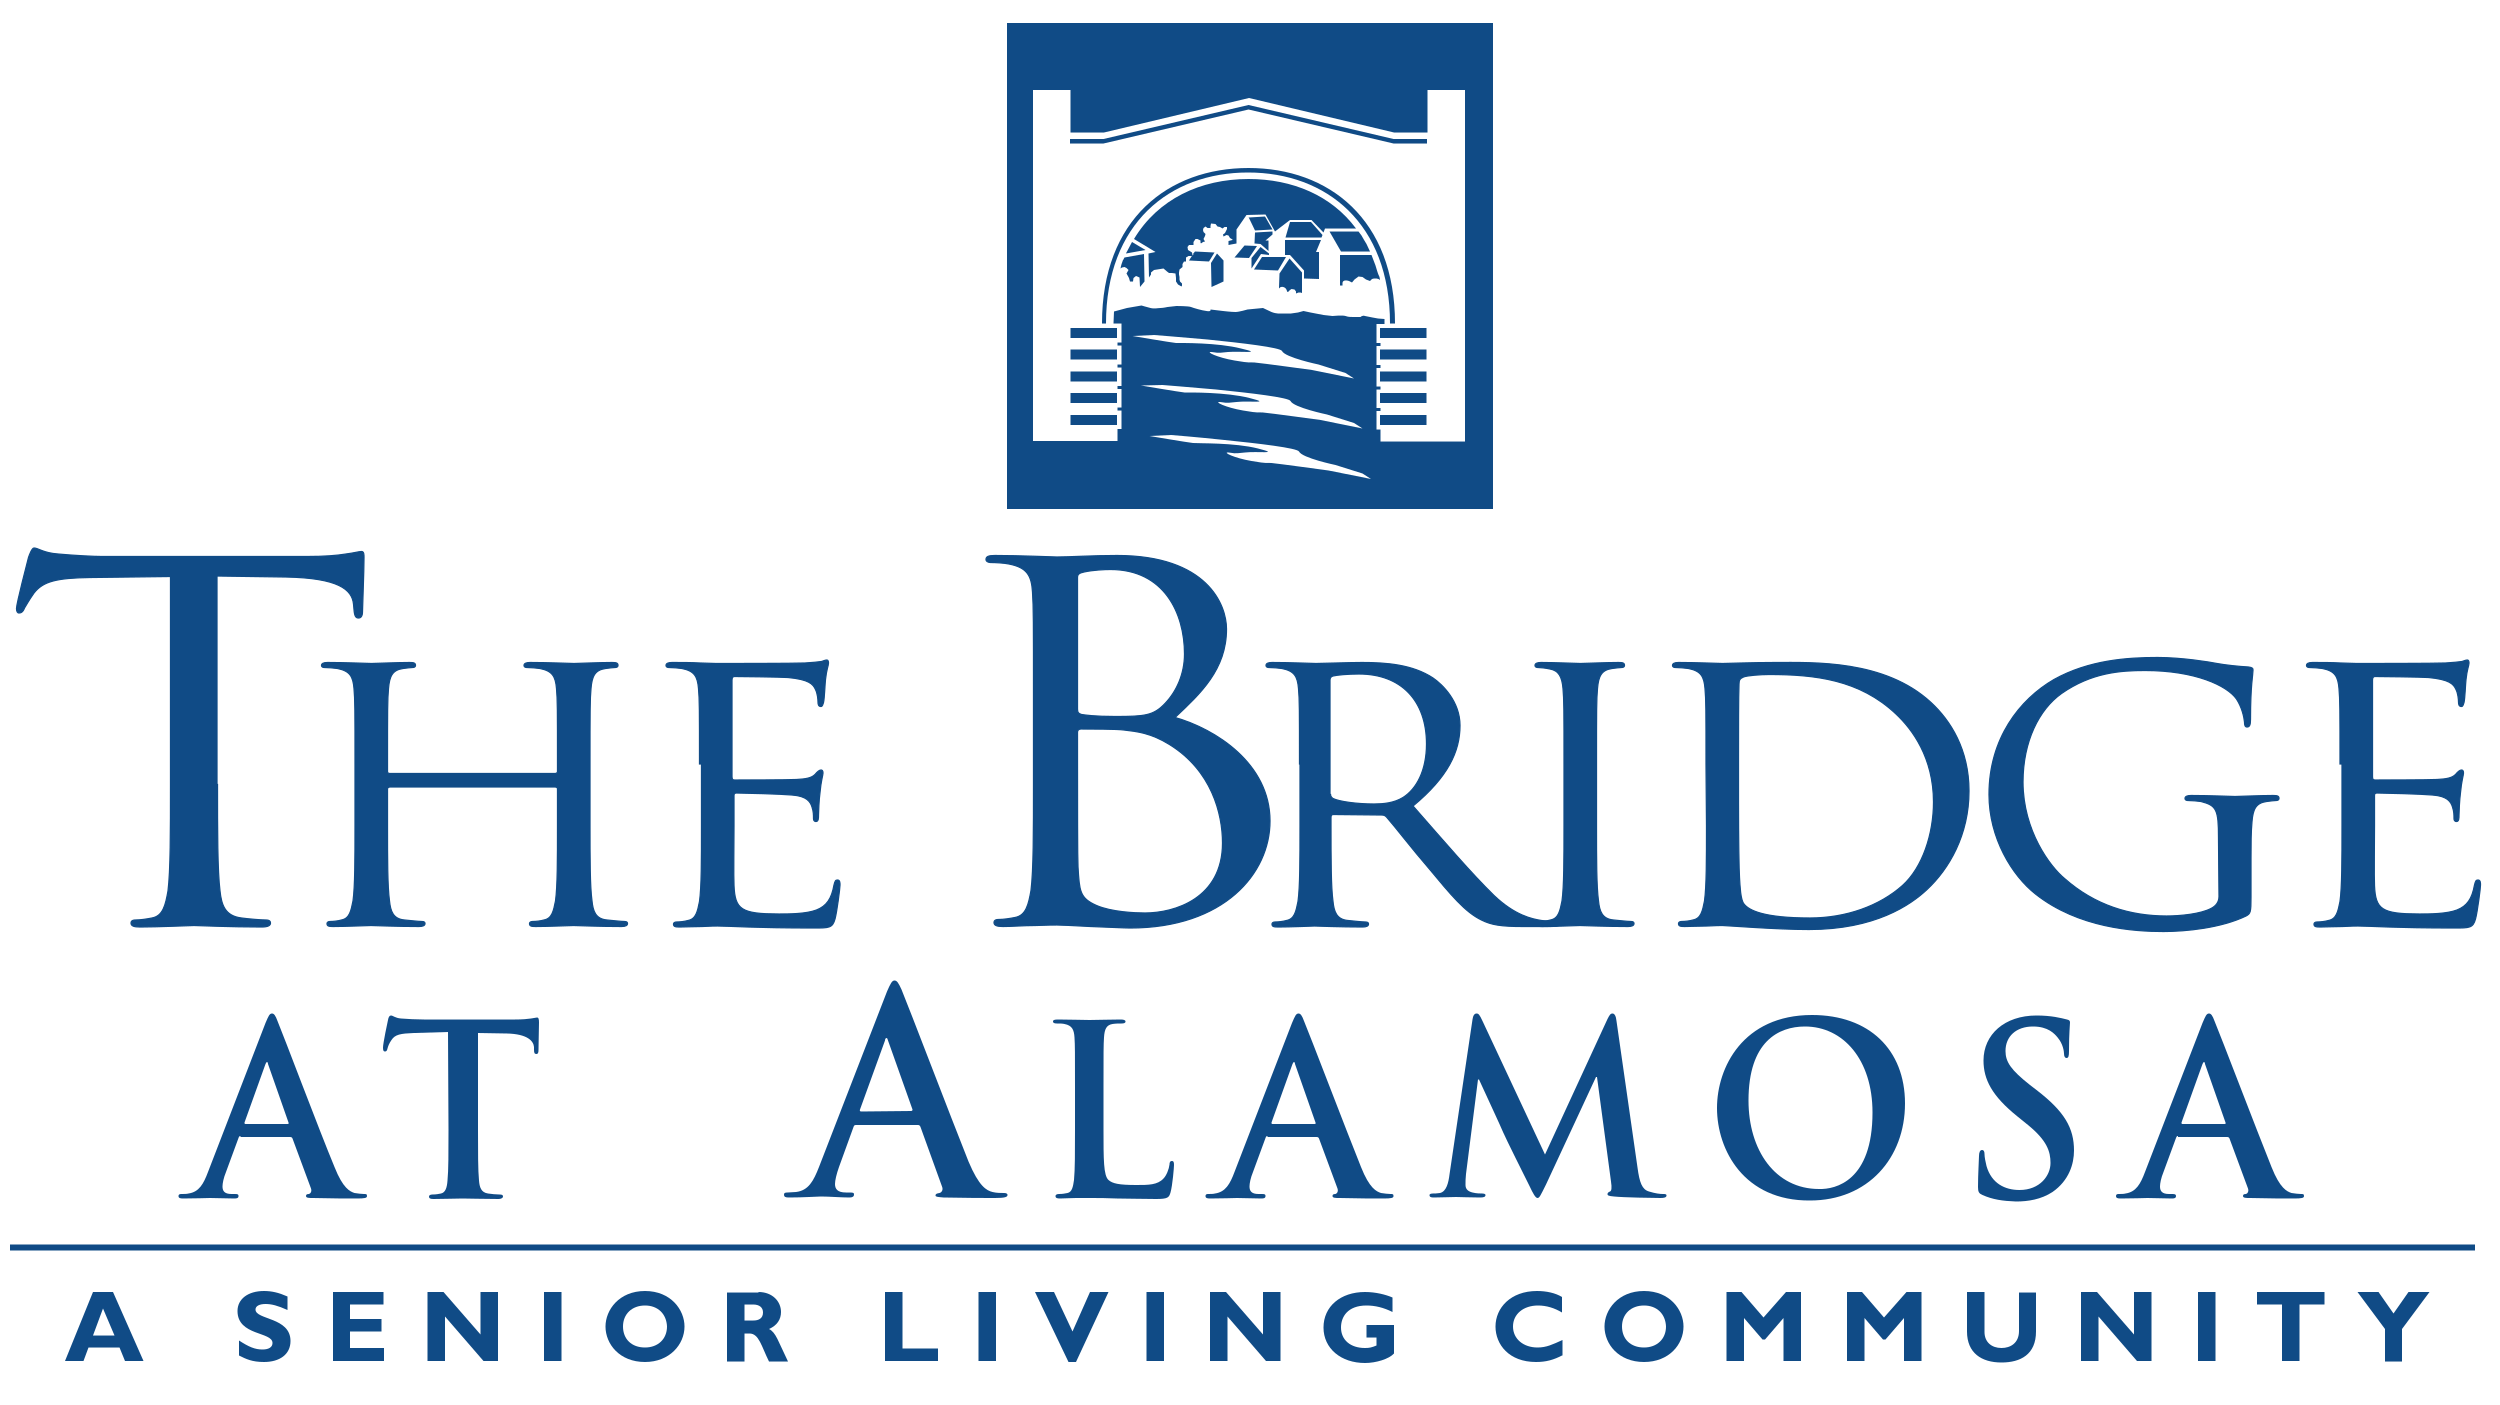<?xml version="1.0" encoding="utf-8"?>
<!-- Generator: Adobe Illustrator 22.1.0, SVG Export Plug-In . SVG Version: 6.00 Build 0)  -->
<svg version="1.1" id="Layer_1" xmlns="http://www.w3.org/2000/svg" xmlns:xlink="http://www.w3.org/1999/xlink" x="0px" y="0px"
	 viewBox="0 0 500 281" style="enable-background:new 0 0 500 281;" xml:space="preserve">
<style type="text/css">
	.st0{display:none;}
	.st1{display:inline;stroke:#000000;}
	.st2{fill:#00583D;}
	.st3{fill:#104B86;}
	.st4{fill:#104B86;stroke:#104B86;stroke-width:0.25;}
</style>
<g id="Layer_1_1_">
</g>
<g id="Layer_4" class="st0">
	<rect class="st1" width="500" height="251"/>
</g>
<path class="st2" d="M249.7,35.4"/>
<path class="st2" d="M249.7,35.4"/>
<g>
	<polygon class="st3" points="253,43.3 249.8,43.5 249.7,43.4 251,46.1 254.5,45.9 	"/>
	<polygon class="st3" points="254.5,46.3 251,46.5 250.9,48.7 252.1,48.8 253.7,50.2 253.7,48.1 253.1,48.1 254.5,46.9 	"/>
	<polygon class="st3" points="242.2,52.6 242.3,57.4 244.7,56.3 244.7,52.1 243.4,50.7 	"/>
	<polygon class="st3" points="248.9,49.1 246.9,51.5 249.8,51.6 251.4,49.2 	"/>
	<polygon class="st3" points="257,48 257,51 258,51 260.8,54.1 260.8,55.7 263.8,55.8 263.8,50.4 263.2,50.4 264.2,48 	"/>
	<polygon class="st3" points="253.8,51 253.8,50.7 252.1,49.4 250.3,51.6 250.3,53.7 252.2,50.8 	"/>
	<polygon class="st3" points="252.4,51.4 250.8,53.9 255.6,54.1 257.2,51.4 	"/>
	<path class="st3" d="M257.9,51.7l-2,3l-0.1,2.8v0.2l0.2-0.2c0,0,0.3-0.3,0.9,0c0.5,0.3,0.5,0.8,0.5,0.8l0.2,0.1L258,58l0.3-0.2
		l0.6,0.1l0.3,0.4v0.4l0.5-0.2h0.4l0.3,0.1v-4.1L257.9,51.7z"/>
	<rect x="214.1" y="78.6" class="st3" width="9.3" height="2"/>
	<rect x="214.1" y="83" class="st3" width="9.3" height="2"/>
	<rect x="214.1" y="74.3" class="st3" width="9.3" height="2"/>
	<path class="st3" d="M224.9,51.5c-0.1,0.1-0.1,0.2-0.2,0.4l-0.1,0.1c-0.2,0.5-0.4,1.1-0.5,1.7l0.3-0.2l0.5-0.1l0.4,0.2l0.4,0.4
		l-0.4,0.7l0.5,0.9l0.2,0.7h0.6l0.1-0.7l0.5-0.4l0.7,0.3l0.1,1.9l0.9-1.1l-0.1-5.5L224.9,51.5z"/>
	<rect x="214.1" y="69.9" class="st3" width="9.3" height="2"/>
	<path class="st3" d="M226.4,48.4l-1,1.9c-0.1,0.1-0.1,0.2-0.2,0.4l3.9-0.7L226.4,48.4C226.5,48.4,226.4,48.4,226.4,48.4z"/>
	<rect x="214.1" y="65.6" class="st3" width="9.3" height="2"/>
	<rect x="276" y="74.3" class="st3" width="9.3" height="2"/>
	<rect x="276" y="78.6" class="st3" width="9.3" height="2"/>
	<rect x="276" y="69.9" class="st3" width="9.3" height="2"/>
	<rect x="276" y="83" class="st3" width="9.3" height="2"/>
	<path class="st3" d="M279,64.7c0-20.9-13.3-31.1-29.3-31.1s-29.3,10.2-29.3,31.1h0.8c0-20.1,12.8-30.2,28.4-30.2
		c15.7,0,28.4,10.2,28.4,30.2H279z"/>
	<rect x="276" y="65.6" class="st3" width="9.3" height="2"/>
	<path class="st3" d="M201.4,4.6v97.2h97.2V4.6H201.4z M248.2,69.7c-4.7-1.2-12-1.1-13-1.1c-1-0.1-8.7-1.4-8.7-1.4l4.3-0.2
		c0,0,5.1,0.4,10.7,0.9c6.9,0.7,14.6,1.6,14.9,2.3c0.6,1.3,7.3,2.7,7.3,2.7l5.4,1.7l1.7,1.1l-8.4-1.7c0,0-10.2-1.4-11.5-1.5
		c-1.2-0.1-0.5,0.2-4-0.4s-5.9-1.8-4.6-1.7c1.2,0.1,0.7,0.3,3.3,0C248.1,70.2,252.9,70.8,248.2,69.7z M232.5,77
		c0,0,5.1,0.4,10.7,0.9c6.9,0.7,14.6,1.6,14.9,2.3c0.6,1.3,7.3,2.7,7.3,2.7l5.4,1.7l1.7,1.1l-8.4-1.7c0,0-10.2-1.4-11.5-1.5
		c-1.2-0.1-0.5,0.2-4-0.4s-5.9-1.8-4.6-1.7c1.2,0.1,0.7,0.3,3.3,0c2.5-0.3,7.3,0.4,2.6-0.8c-4.7-1.2-12-1.1-13-1.1
		c-1-0.1-8.7-1.4-8.7-1.4L232.5,77z M265.7,94.1c0,0-10.2-1.4-11.4-1.5c-1.3-0.1-0.5,0.2-4-0.4s-5.9-1.8-4.6-1.7
		c1.2,0.1,0.7,0.3,3.3,0c2.5-0.3,7.3,0.4,2.6-0.8c-4.7-1.2-12-1-13-1.1s-8.7-1.4-8.7-1.4l4.3-0.2c0,0,5.1,0.4,10.7,1
		c6.9,0.7,14.5,1.6,14.9,2.3c0.6,1.3,7.3,2.7,7.3,2.7l5.4,1.7l1.7,1.1L265.7,94.1z M293,88.3h-16.9v-2.4h-0.8v-3.7h0.8v-0.6h-0.8
		v-3.7h0.8v-0.6h-0.8v-3.7h0.8V73h-0.8v-3.8h0.8v-0.6h-0.8v-3.8h1.6c0-0.4,0-0.7,0-1l-1.3-0.1l-1.1-0.2c0,0-1.1-0.2-1.5-0.3
		c-0.5-0.2-0.9,0.2-0.9,0.2s-0.9,0-1.5,0s-0.9,0-1.5-0.2s-2.6,0-2.6,0l-1.8-0.2l-2.6-0.5l-1.4-0.3l-1.1,0.3l-1.4,0.2h-2.1
		c0,0-0.8,0.1-1.8-0.3c-1.1-0.5-1.7-0.8-1.7-0.8l-3.1,0.3c0,0-1.7,0.5-2.4,0.5c-0.8,0-2.5-0.2-2.5-0.2l-2.5-0.3c0,0,0.2,0.5-0.8,0.3
		c-0.9-0.1-2.6-0.6-3.1-0.8s-2.9-0.2-2.9-0.2l-1.8,0.2c0,0-0.9,0.2-1.4,0.2s-1.2,0.2-2,0s-1.8-0.5-1.8-0.5l-2.9,0.5l-2.6,0.7
		c0,0.8-0.1,1.6-0.1,2.4h1.6v3.8h-0.8v0.6h0.8v3.8h-0.8v0.6h0.8v3.7h-0.8v0.6h0.8v3.7h-0.8v0.6h0.8v3.7h-0.8v2.4h-16.9V18h7.5v8.5
		h6.7l29-6.9l29,6.9h6.7V18h7.5L293,88.3L293,88.3z"/>
	<polygon class="st3" points="249.7,21 220.7,27.8 214,27.8 214,28.7 220.7,28.7 249.7,21.9 278.7,28.7 285.4,28.7 285.4,27.8 
		278.7,27.8 	"/>
	<polygon class="st3" points="238.5,51 237.8,52.1 241.8,52.3 242.9,50.5 239,50.3 238.6,50.8 238.7,51 	"/>
	<path class="st3" d="M249.7,35.8c-9.6,0-18.1,4-22.9,12l4.3,2.6l-1.4,0.3l0.1,4.8l0.4-0.6v-0.4l0.6-0.5l1.9-0.3l0.7,0.6l0.4,0.3
		h0.6l0.7,0.1l0.1,0.9v0.7l0.4,0.6l0.7,0.4l0.1-0.2v-0.4l-0.4-0.4l-0.1-0.4v-0.5l-0.1-0.5v-0.4l0.1-0.6c0,0,0,0,0.6-0.5v-0.6
		l0.3-0.5h0.4v-0.4v-0.4l0.5-0.3h0.7l0.1-0.2l-0.1-0.5l-0.8-0.5l-0.1-0.6l0.3-0.4h0.4h0.5v-0.6l0.4-0.6h0.4l0.6,0.3c0,0,0,0,0,0.4
		s0.5-0.1,0.5-0.1l0.4-0.1l-0.3-0.5c0,0,0,0,0.3-0.6l0.1-0.4l-0.4-0.4l-0.1-0.4l0.1-0.4l0.4-0.3l0.4,0.3h0.6v-0.4l0.1-0.5l0.9,0.1
		l0.4,0.5l0.5,0.1l0.5,0.3l0.4-0.3h0.5v0.4l-0.4,0.8l-0.4,0.3l0.1,0.4l0.6-0.3l0.4,0.1l0.3,0.5l0.5,0.3V48l-0.4,0.1l-0.4,0.1v0.4V49
		l0.5-0.1l1.1-0.2v-2.8l2-2.9l3.8-0.1l1.9,3.4l3-2.3h4.3l2.4,2.5l0.3-0.8h6.2C266.3,39.1,258.5,35.8,249.7,35.8z"/>
	<polygon class="st3" points="258,44.4 257.1,47.5 264.3,47.5 264.5,47 262.2,44.4 	"/>
	<path class="st3" d="M272.3,47.1l-0.3-0.4c-0.1-0.1-0.2-0.3-0.3-0.4h-5.8l2.3,4h5.8c-0.2-0.5-0.5-1-0.7-1.5
		C272.9,48.2,272.6,47.6,272.3,47.1z"/>
	<path class="st3" d="M275.4,54.1c-0.1-0.3-0.2-0.7-0.3-1c-0.3-0.7-0.5-1.4-0.8-2.1H268v6.1h0.5c0,0,0,0,0-0.3
		c-0.1-1.1,1.3-0.6,1.3-0.6l0.6,0.3l0.5-0.6l0.8-0.6l0.8,0.1l0.7,0.5l0.8,0.3l0.4-0.4l0.4-0.1h0.5l0.4,0.1L276,56
		c0-0.2-0.1-0.4-0.1-0.6C275.6,54.8,275.5,54.4,275.4,54.1z"/>
	<path class="st3" d="M274,50.3L274,50.3c0.1,0.2,0.2,0.4,0.3,0.7l0,0C274.2,50.7,274.1,50.5,274,50.3z"/>
</g>
<g>
	<rect x="2" y="248.9" class="st3" width="493" height="1.2"/>
</g>
<g>
	<path class="st3" d="M48.1,227.2c-0.2,0-0.3,0.1-0.4,0.4l-2.5,6.8c-0.5,1.2-0.7,2.3-0.7,2.9c0,0.9,0.4,1.5,1.8,1.5H47
		c0.6,0,0.7,0.1,0.7,0.4c0,0.4-0.3,0.5-0.8,0.5c-1.5,0-3.4-0.1-4.9-0.1c-0.5,0-3,0.1-5.4,0.1c-0.6,0-0.9-0.1-0.9-0.5
		c0-0.3,0.2-0.4,0.6-0.4c0.4,0,1.1,0,1.4-0.1c2.1-0.3,3-1.9,3.9-4.3l11.5-29.8c0.6-1.4,0.8-1.9,1.3-1.9c0.4,0,0.7,0.4,1.1,1.5
		c1.1,2.6,8.4,22,11.4,29.2c1.7,4.3,3.1,4.9,4,5.2c0.7,0.1,1.4,0.2,1.9,0.2c0.4,0,0.6,0,0.6,0.4s-0.4,0.5-2.1,0.5s-5,0-8.7-0.1
		c-0.8,0-1.4,0-1.4-0.4c0-0.3,0.2-0.4,0.6-0.4c0.3-0.1,0.6-0.5,0.4-1.1l-3.7-10c-0.1-0.2-0.2-0.3-0.5-0.3h-9.9V227.2z M57.5,224.8
		c0.2,0,0.3-0.1,0.2-0.3l-4.1-11.7c0-0.2-0.1-0.4-0.2-0.4c-0.1,0-0.2,0.2-0.3,0.4l-4.2,11.7c0,0.2,0,0.3,0.2,0.3H57.5z"/>
	<path class="st3" d="M89.6,206.4l-6.8,0.2c-2.7,0.1-3.8,0.3-4.5,1.4c-0.5,0.7-0.7,1.3-0.8,1.7c-0.1,0.4-0.2,0.6-0.5,0.6
		s-0.4-0.2-0.4-0.8c0-0.8,0.9-5.1,1-5.5c0.1-0.6,0.3-0.9,0.6-0.9c0.4,0,0.8,0.5,2,0.6c1.3,0.1,3.1,0.2,4.6,0.2H103
		c1.5,0,2.5-0.1,3.2-0.2c0.7-0.1,1.1-0.2,1.2-0.2c0.3,0,0.4,0.3,0.4,1c0,1-0.1,4.3-0.1,5.5c0,0.5-0.1,0.8-0.4,0.8
		c-0.4,0-0.5-0.2-0.5-0.9v-0.5c-0.1-1.2-1.3-2.6-5.4-2.7l-5.8-0.1V226c0,4.4,0,8.1,0.2,10.1c0.1,1.3,0.4,2.4,1.8,2.6
		c0.6,0.1,1.7,0.2,2.3,0.2c0.5,0,0.7,0.1,0.7,0.4c0,0.3-0.4,0.5-0.9,0.5c-3,0-5.9-0.1-7.2-0.1c-1.1,0-3.9,0.1-5.8,0.1
		c-0.6,0-0.9-0.1-0.9-0.5c0-0.2,0.2-0.4,0.7-0.4c0.7,0,1.2-0.1,1.7-0.2c0.9-0.2,1.2-1.2,1.3-2.6c0.2-2,0.2-5.7,0.2-10.1L89.6,206.4
		L89.6,206.4z"/>
	<path class="st3" d="M171.2,225c-0.3,0-0.4,0.1-0.5,0.4l-2.9,8c-0.5,1.4-0.8,2.7-0.8,3.4c0,1,0.5,1.7,2.2,1.7h0.8
		c0.7,0,0.8,0.1,0.8,0.4c0,0.4-0.3,0.6-0.9,0.6c-1.7,0-4.1-0.2-5.7-0.2c-0.6,0-3.6,0.2-6.4,0.2c-0.7,0-1-0.1-1-0.6
		c0-0.3,0.2-0.4,0.7-0.4s1.2-0.1,1.7-0.1c2.5-0.3,3.5-2.2,4.6-5l13.6-35.1c0.7-1.6,1-2.2,1.5-2.2s0.8,0.5,1.4,1.8
		c1.3,3.1,10,25.9,13.4,34.4c2.1,5,3.6,5.8,4.8,6.1c0.8,0.2,1.6,0.2,2.3,0.2c0.4,0,0.7,0.1,0.7,0.4c0,0.4-0.5,0.6-2.5,0.6
		s-5.9,0-10.3-0.1c-1-0.1-1.6-0.1-1.6-0.4c0-0.3,0.2-0.4,0.8-0.5c0.4-0.1,0.8-0.6,0.5-1.3l-4.3-11.9c-0.1-0.3-0.3-0.4-0.5-0.4H171.2
		z M182.2,222.2c0.3,0,0.3-0.2,0.3-0.3l-4.9-13.8c-0.1-0.2-0.1-0.5-0.3-0.5s-0.3,0.3-0.3,0.5l-5,13.8c-0.1,0.2,0,0.4,0.2,0.4
		L182.2,222.2L182.2,222.2z"/>
	<path class="st3" d="M220.7,225.8c0,6.1,0,9.3,1,10.2c0.8,0.7,2,1,5.6,1c2.4,0,4.2,0,5.4-1.3c0.6-0.6,1.1-1.9,1.2-2.8
		c0-0.4,0.1-0.7,0.5-0.7c0.3,0,0.4,0.2,0.4,0.8c0,0.5-0.3,4.1-0.7,5.5c-0.3,1-0.5,1.3-2.9,1.3c-3.3,0-5.7-0.1-7.8-0.1
		c-2.1-0.1-3.7-0.1-5.6-0.1c-0.5,0-1.5,0-2.6,0s-2.3,0.1-3.2,0.1c-0.6,0-0.9-0.1-0.9-0.5c0-0.2,0.2-0.4,0.7-0.4
		c0.7,0,1.2-0.1,1.7-0.2c0.9-0.2,1.1-1.2,1.3-2.6c0.2-2,0.2-5.7,0.2-10.1v-8.3c0-7.2,0-8.5-0.1-10.1s-0.5-2.4-2-2.7
		c-0.4-0.1-0.9-0.1-1.5-0.1c-0.5,0-0.8-0.1-0.8-0.4c0-0.3,0.3-0.4,1-0.4c2.2,0,5.1,0.1,6.3,0.1c1.1,0,4.5-0.1,6.2-0.1
		c0.6,0,1,0.1,1,0.4c0,0.3-0.3,0.4-0.8,0.4s-1.2,0-1.8,0.1c-1.2,0.2-1.6,1-1.7,2.7c-0.1,1.5-0.1,2.8-0.1,10.1L220.7,225.8
		L220.7,225.8z"/>
	<path class="st3" d="M253.5,227.2c-0.2,0-0.3,0.1-0.4,0.4l-2.5,6.8c-0.5,1.2-0.7,2.3-0.7,2.9c0,0.9,0.4,1.5,1.8,1.5h0.7
		c0.6,0,0.7,0.1,0.7,0.4c0,0.4-0.3,0.5-0.8,0.5c-1.5,0-3.4-0.1-4.9-0.1c-0.5,0-3,0.1-5.4,0.1c-0.6,0-0.9-0.1-0.9-0.5
		c0-0.3,0.2-0.4,0.5-0.4c0.4,0,1.1,0,1.4-0.1c2.1-0.3,3-1.9,3.9-4.3l11.5-29.8c0.6-1.4,0.8-1.9,1.3-1.9c0.4,0,0.7,0.4,1.1,1.5
		c1.1,2.6,8.5,22,11.4,29.2c1.7,4.3,3.1,4.9,4,5.2c0.7,0.1,1.4,0.2,1.9,0.2c0.4,0,0.6,0,0.6,0.4s-0.4,0.5-2.1,0.5s-5,0-8.7-0.1
		c-0.8,0-1.4,0-1.4-0.4c0-0.3,0.2-0.4,0.6-0.4c0.3-0.1,0.6-0.5,0.4-1.1l-3.7-10c-0.1-0.2-0.2-0.3-0.5-0.3h-9.8V227.2z M262.9,224.8
		c0.2,0,0.3-0.1,0.2-0.3l-4.1-11.7c0-0.2-0.1-0.4-0.2-0.4s-0.2,0.2-0.3,0.4l-4.2,11.7c0,0.2,0,0.3,0.2,0.3H262.9z"/>
	<path class="st3" d="M294.5,203.9c0.1-0.8,0.4-1.2,0.8-1.2s0.6,0.2,1.2,1.5l12.5,26.7l12.5-27.1c0.4-0.8,0.6-1.1,1-1.1
		s0.7,0.5,0.8,1.5l4.2,29.3c0.4,3,0.9,4.4,2.3,4.8c1.3,0.4,2.2,0.5,2.8,0.5c0.4,0,0.7,0,0.7,0.3c0,0.4-0.5,0.5-1.2,0.5
		c-1.2,0-7.5-0.1-9.3-0.3c-1.1-0.1-1.3-0.2-1.3-0.5c0-0.2,0.2-0.4,0.5-0.5s0.4-0.7,0.2-2l-2.8-20.9h-0.2l-10,21.5
		c-1.1,2.2-1.3,2.7-1.7,2.7c-0.4,0-0.9-0.9-1.6-2.4c-1.1-2.2-4.7-9.4-5.3-10.8c-0.4-1-3.2-7-4.8-10.5h-0.2l-2.4,18.9
		c-0.1,0.9-0.1,1.5-0.1,2.2c0,0.9,0.6,1.3,1.4,1.5s1.5,0.2,1.9,0.2s0.7,0.1,0.7,0.3c0,0.4-0.4,0.5-1.1,0.5c-1.9,0-4-0.1-4.8-0.1
		c-0.9,0-3.1,0.1-4.5,0.1c-0.5,0-0.8-0.1-0.8-0.5c0-0.2,0.3-0.3,0.7-0.3c0.4,0,0.7,0,1.4-0.1c1.3-0.3,1.7-2.1,1.9-3.7L294.5,203.9z"
		/>
	<path class="st3" d="M343.4,221.6c0-8.1,5.2-18.6,19-18.6c11.4,0,18.6,6.9,18.6,17.7c0,10.9-7.4,19.4-19,19.4
		C348.8,240.2,343.4,230,343.4,221.6z M374.5,222.5c0-10.6-5.9-17.2-13.5-17.2c-5.3,0-11.3,3-11.3,14.8c0,9.9,5.3,17.7,14.1,17.7
		C367.1,237.9,374.5,236.2,374.5,222.5z"/>
	<path class="st3" d="M396.5,239c-0.7-0.3-0.9-0.6-0.9-1.6c0-2.6,0.2-5.5,0.2-6.2s0.2-1.2,0.6-1.2s0.5,0.4,0.5,0.8
		c0,0.6,0.2,1.6,0.4,2.4c1,3.5,3.7,4.8,6.6,4.8c4.1,0,6.2-2.9,6.2-5.4c0-2.3-0.7-4.5-4.5-7.6l-2.1-1.7c-5.1-4.1-6.8-7.4-6.8-11.2
		c0-5.2,4.2-9,10.6-9c3,0,4.9,0.5,6.1,0.8c0.4,0.1,0.6,0.2,0.6,0.6c0,0.6-0.2,2-0.2,5.7c0,1-0.1,1.4-0.5,1.4c-0.3,0-0.5-0.3-0.5-0.9
		c0-0.4-0.2-1.9-1.2-3.1c-0.7-0.9-2-2.3-5-2.3c-3.4,0-5.5,2-5.5,4.9c0,2.2,1.1,3.8,4.9,6.8l1.3,1c5.6,4.3,7.5,7.6,7.5,12.1
		c0,2.7-1,6-4.3,8.3c-2.3,1.5-4.9,1.9-7.3,1.9C400.5,240.2,398.5,239.9,396.5,239z"/>
	<path class="st3" d="M435.6,227.2c-0.2,0-0.3,0.1-0.4,0.4l-2.5,6.8c-0.5,1.2-0.7,2.3-0.7,2.9c0,0.9,0.4,1.5,1.8,1.5h0.7
		c0.5,0,0.7,0.1,0.7,0.4c0,0.4-0.3,0.5-0.8,0.5c-1.5,0-3.4-0.1-4.9-0.1c-0.5,0-3,0.1-5.4,0.1c-0.6,0-0.9-0.1-0.9-0.5
		c0-0.3,0.2-0.4,0.5-0.4c0.4,0,1.1,0,1.4-0.1c2.1-0.3,3-1.9,3.9-4.3l11.5-29.8c0.6-1.4,0.8-1.9,1.3-1.9c0.4,0,0.7,0.4,1.1,1.5
		c1.1,2.6,8.5,22,11.4,29.2c1.7,4.3,3.1,4.9,4,5.2c0.7,0.1,1.4,0.2,1.9,0.2c0.4,0,0.6,0,0.6,0.4s-0.4,0.5-2.1,0.5s-5,0-8.7-0.1
		c-0.8,0-1.4,0-1.4-0.4c0-0.3,0.2-0.4,0.6-0.4c0.3-0.1,0.6-0.5,0.4-1.1l-3.7-10c-0.1-0.2-0.2-0.3-0.5-0.3h-9.8V227.2z M444.9,224.8
		c0.2,0,0.3-0.1,0.2-0.3l-4.1-11.7c0-0.2-0.1-0.4-0.2-0.4s-0.2,0.2-0.3,0.4l-4.2,11.7c0,0.2,0,0.3,0.2,0.3H444.9z"/>
</g>
<g>
	<path class="st4" d="M43.5,156.9c0,9.4,0,17.2,0.5,21.3c0.3,2.8,1,5,4.3,5.4c1.5,0.2,3.9,0.4,4.9,0.4c0.7,0,0.9,0.3,0.9,0.6
		c0,0.5-0.5,0.8-1.8,0.8c-6,0-12.9-0.3-13.5-0.3c-0.5,0-7.5,0.3-10.8,0.3c-1.2,0-1.8-0.2-1.8-0.8c0-0.3,0.2-0.6,0.9-0.6
		c1,0,2.3-0.2,3.3-0.4c2.2-0.4,2.7-2.6,3.2-5.4c0.5-4.1,0.5-11.9,0.5-21.3v-41.6L18,115.5c-6.8,0.1-9.4,0.8-11.2,3.1
		c-1.2,1.7-1.5,2.4-1.9,3c-0.3,0.8-0.7,1-1.1,1c-0.3,0-0.5-0.3-0.5-0.9c0-1,2.2-9.4,2.4-10.2c0.2-0.6,0.7-1.9,1.1-1.9
		c0.8,0,1.9,1,4.8,1.2c3.2,0.3,7.3,0.5,8.7,0.5h41.1c3.5,0,6-0.2,7.8-0.5c1.6-0.2,2.6-0.5,3.1-0.5s0.5,0.6,0.5,1.2
		c0,2.9-0.3,9.7-0.3,10.8c0,0.9-0.3,1.3-0.8,1.3s-0.8-0.3-0.9-1.7l-0.1-1.1c-0.3-2.9-3-5.2-13.5-5.4l-13.8-0.2v41.7H43.5z"/>
	<path class="st4" d="M118,165.1c0,6.7,0,12.2,0.4,15.1c0.2,2,0.7,3.6,3,3.8c1.1,0.1,2.8,0.3,3.5,0.3c0.5,0,0.6,0.2,0.6,0.4
		c0,0.4-0.4,0.6-1.2,0.6c-4.3,0-9.2-0.2-9.6-0.2s-5.3,0.2-7.6,0.2c-0.9,0-1.2-0.1-1.2-0.6c0-0.2,0.2-0.4,0.6-0.4
		c0.7,0,1.6-0.1,2.3-0.3c1.6-0.3,1.9-1.8,2.3-3.8c0.4-2.9,0.4-8.4,0.4-15.1v-7.3c0-0.3-0.2-0.4-0.5-0.4H78c-0.2,0-0.5,0.1-0.5,0.4
		v7.3c0,6.7,0,12.2,0.4,15.1c0.2,2,0.7,3.6,3,3.8c1.1,0.1,2.8,0.3,3.5,0.3c0.5,0,0.6,0.2,0.6,0.4c0,0.4-0.4,0.6-1.2,0.6
		c-4.3,0-9.2-0.2-9.6-0.2s-5.3,0.2-7.6,0.2c-0.9,0-1.2-0.1-1.2-0.6c0-0.2,0.2-0.4,0.6-0.4c0.7,0,1.6-0.1,2.3-0.3
		c1.6-0.3,1.9-1.8,2.3-3.8c0.4-2.9,0.4-8.4,0.4-15.1v-12.3c0-10.9,0-12.8-0.2-15.1c-0.2-2.4-0.8-3.5-3.3-4c-0.6-0.1-1.9-0.2-2.6-0.2
		c-0.3,0-0.6-0.1-0.6-0.4c0-0.4,0.4-0.6,1.2-0.6c3.5,0,8.4,0.2,8.8,0.2s5.3-0.2,7.6-0.2c0.9,0,1.2,0.1,1.2,0.6
		c0,0.3-0.3,0.4-0.6,0.4c-0.5,0-1,0.1-1.9,0.2c-2.1,0.3-2.7,1.5-2.9,4c-0.2,2.2-0.2,4.2-0.2,15.1v1.5c0,0.3,0.2,0.4,0.5,0.4h33
		c0.2,0,0.5-0.1,0.5-0.4v-1.5c0-10.9,0-12.8-0.2-15.1c-0.2-2.4-0.8-3.5-3.3-4c-0.6-0.1-1.9-0.2-2.6-0.2c-0.3,0-0.6-0.1-0.6-0.4
		c0-0.4,0.4-0.6,1.2-0.6c3.5,0,8.4,0.2,8.8,0.2s5.3-0.2,7.6-0.2c0.9,0,1.2,0.1,1.2,0.6c0,0.3-0.3,0.4-0.6,0.4c-0.5,0-1,0.1-1.9,0.2
		c-2.1,0.3-2.7,1.5-2.9,4c-0.2,2.2-0.2,4.2-0.2,15.1L118,165.1L118,165.1z"/>
	<path class="st4" d="M139.9,152.8c0-10.9,0-12.8-0.2-15.1c-0.2-2.4-0.8-3.5-3.3-4c-0.6-0.1-1.9-0.2-2.6-0.2c-0.3,0-0.6-0.1-0.6-0.4
		c0-0.4,0.4-0.6,1.2-0.6c1.8,0,3.9,0,5.6,0.1l3.2,0.1c0.5,0,16,0,17.8-0.1c1.5-0.1,2.7-0.2,3.3-0.3c0.4-0.1,0.7-0.3,1.1-0.3
		c0.2,0,0.3,0.3,0.3,0.6c0,0.5-0.4,1.3-0.6,3.3c-0.1,0.7-0.2,3.8-0.4,4.6c-0.1,0.3-0.2,0.8-0.5,0.8c-0.5,0-0.6-0.4-0.6-0.9
		s-0.1-1.7-0.5-2.5c-0.5-1.1-1.3-2-5.5-2.4c-1.3-0.1-9.8-0.2-10.7-0.2c-0.3,0-0.5,0.2-0.5,0.7v19.3c0,0.5,0.1,0.7,0.5,0.7
		c1,0,10.6,0,12.4-0.1c1.9-0.1,3-0.3,3.7-1c0.5-0.6,0.9-0.9,1.2-0.9c0.2,0,0.4,0.1,0.4,0.6c0,0.4-0.4,1.6-0.6,3.9
		c-0.2,1.4-0.3,4-0.3,4.5c0,0.6,0,1.3-0.5,1.3c-0.4,0-0.5-0.3-0.5-0.6c0-0.7,0-1.4-0.3-2.3c-0.3-1-1-2.2-4-2.4
		c-2.1-0.2-9.8-0.4-11.1-0.4c-0.4,0-0.5,0.2-0.5,0.5v6.1c0,2.4-0.1,10.5,0,11.9c0.2,4.8,1.4,5.7,9,5.7c2,0,5.4,0,7.5-0.8
		c2-0.8,3-2.2,3.5-5c0.2-0.8,0.3-1,0.7-1c0.5,0,0.5,0.6,0.5,1c0,0.6-0.6,5.3-1,6.8c-0.5,1.8-1.2,1.8-4.2,1.8
		c-5.8,0-10.1-0.1-13.2-0.2c-3-0.1-4.9-0.2-6.1-0.2c-0.2,0-1.5,0-3.1,0.1c-1.6,0-3.3,0.1-4.5,0.1c-0.9,0-1.2-0.1-1.2-0.6
		c0-0.2,0.2-0.4,0.6-0.4c0.7,0,1.6-0.1,2.3-0.3c1.6-0.3,1.9-1.8,2.3-3.8c0.4-2.9,0.4-8.4,0.4-15.1v-12.4H139.9z"/>
	<path class="st4" d="M206.7,139.6c0-15.3,0-18.1-0.2-21.2c-0.2-3.3-1.1-4.9-4.7-5.6c-0.9-0.2-2.7-0.3-3.7-0.3
		c-0.4,0-0.9-0.2-0.9-0.6c0-0.6,0.5-0.8,1.8-0.8c4.9,0,11.8,0.3,12.4,0.3c2.6,0,6.9-0.3,12-0.3c18,0,21.9,9.8,21.9,14.7
		c0,8.1-5.2,12.9-10.3,17.7c8.1,2.3,19,9.2,19,20.7c0,10.5-9.2,21.4-28,21.4c-1.2,0-4.7-0.2-7.9-0.3c-3.2-0.2-6.3-0.3-6.7-0.3
		c-0.2,0-2.1,0-4.4,0.1c-2.2,0-4.7,0.2-6.4,0.2c-1.2,0-1.8-0.2-1.8-0.8c0-0.3,0.2-0.6,0.9-0.6c1,0,2.3-0.2,3.3-0.4
		c2.2-0.4,2.7-2.6,3.2-5.4c0.5-4.1,0.5-11.9,0.5-21.3L206.7,139.6L206.7,139.6z M215.5,141.8c0,0.7,0.2,0.9,0.8,1.1
		c0.7,0.1,2.6,0.4,6.7,0.4c6.1,0,7.7-0.2,10-2.6c2.3-2.4,3.9-5.9,3.9-9.9c0-8.2-4.1-16.9-14.8-16.9c-1.2,0-3.5,0.1-5.3,0.5
		c-1,0.2-1.3,0.5-1.3,1.1L215.5,141.8L215.5,141.8z M215.5,152.2c0,7.6,0,19.8,0.1,21.2c0.3,4.8,0.3,6.2,3.7,7.7
		c3,1.3,7.7,1.5,9.7,1.5c5.9,0,15.5-2.9,15.5-14c0-5.9-2.2-14.5-10.6-19.7c-3.7-2.3-6.5-2.6-9.1-2.9c-1.4-0.2-6.9-0.2-8.6-0.2
		c-0.4,0-0.7,0.2-0.7,0.7L215.5,152.2L215.5,152.2z"/>
	<path class="st4" d="M259.9,152.8c0-10.9,0-12.8-0.2-15.1c-0.2-2.4-0.8-3.5-3.3-4c-0.6-0.1-1.9-0.2-2.6-0.2c-0.3,0-0.6-0.1-0.6-0.4
		c0-0.4,0.4-0.6,1.2-0.6c3.5,0,8.4,0.2,8.8,0.2c0.9,0,6.8-0.2,9.2-0.2c4.9,0,10.1,0.4,14.2,3.1c1.9,1.3,5.4,4.7,5.4,9.5
		c0,5.2-2.4,10.3-9.4,16.1c6.4,7.3,11.7,13.5,16.2,17.9c4.2,4,7.6,4.7,9.5,5c1.5,0.2,2.6,0.2,3,0.2s0.7,0.2,0.7,0.4
		c0,0.4-0.5,0.6-1.9,0.6h-5.5c-4.4,0-6.3-0.3-8.3-1.3c-3.3-1.6-6.1-5-10.5-10.3c-3.3-3.8-6.9-8.5-8.5-10.3c-0.3-0.3-0.5-0.4-1-0.4
		l-9.6-0.1c-0.4,0-0.5,0.2-0.5,0.6v1.7c0,6.7,0,12.2,0.4,15.1c0.2,2,0.7,3.6,3,3.8c1.1,0.1,2.8,0.3,3.5,0.3c0.5,0,0.6,0.2,0.6,0.4
		c0,0.4-0.4,0.6-1.2,0.6c-4.3,0-9.2-0.2-9.6-0.2c-0.1,0-5,0.2-7.3,0.2c-0.9,0-1.2-0.1-1.2-0.6c0-0.2,0.2-0.4,0.6-0.4
		c0.7,0,1.6-0.1,2.3-0.3c1.6-0.3,1.9-1.8,2.3-3.8c0.4-2.9,0.4-8.4,0.4-15.1v-12.4H259.9z M266.1,158.9c0,0.3,0.2,0.6,0.5,0.8
		c1.2,0.6,4.7,1.1,8.2,1.1c1.9,0,4-0.2,5.8-1.3c2.7-1.7,4.7-5.4,4.7-10.7c0-8.7-5.1-14-13.5-14c-2.3,0-4.4,0.2-5.2,0.4
		c-0.4,0.1-0.6,0.4-0.6,0.8v22.9H266.1z"/>
	<path class="st4" d="M319.3,165.1c0,6.7,0,12.2,0.4,15.1c0.2,2,0.7,3.6,3,3.8c1.1,0.1,2.8,0.3,3.5,0.3c0.5,0,0.6,0.2,0.6,0.4
		c0,0.4-0.4,0.6-1.2,0.6c-4.3,0-9.2-0.2-9.6-0.2s-5.3,0.2-7.6,0.2c-0.9,0-1.2-0.1-1.2-0.6c0-0.2,0.2-0.4,0.6-0.4
		c0.7,0,1.6-0.1,2.3-0.3c1.6-0.3,1.9-1.8,2.3-3.8c0.4-2.9,0.4-8.4,0.4-15.1v-12.3c0-10.9,0-12.8-0.2-15.1c-0.2-2.4-0.9-3.6-2.6-3.9
		c-0.9-0.2-1.9-0.3-2.4-0.3c-0.3,0-0.6-0.1-0.6-0.4c0-0.4,0.4-0.6,1.2-0.6c2.6,0,7.5,0.2,7.9,0.2s5.3-0.2,7.6-0.2
		c0.9,0,1.2,0.1,1.2,0.6c0,0.3-0.3,0.4-0.6,0.4c-0.5,0-1,0.1-1.9,0.2c-2.1,0.3-2.7,1.5-2.9,4c-0.2,2.2-0.2,4.2-0.2,15.1L319.3,165.1
		L319.3,165.1z"/>
	<path class="st4" d="M341.2,152.8c0-10.9,0-12.8-0.2-15.1c-0.2-2.4-0.8-3.5-3.3-4c-0.6-0.1-1.9-0.2-2.6-0.2c-0.3,0-0.6-0.1-0.6-0.4
		c0-0.4,0.4-0.6,1.2-0.6c3.5,0,8.4,0.2,8.8,0.2c0.9,0,5.8-0.2,10.5-0.2c7.7,0,21.9-0.6,31.2,8c3.9,3.6,7.6,9.4,7.6,17.7
		c0,8.8-4,15.6-8.4,19.7c-3.3,3.1-10.4,8-23.6,8c-3.3,0-7.5-0.2-10.8-0.4c-3.4-0.2-6.1-0.4-6.5-0.4c-0.2,0-1.5,0-3.1,0.1
		c-1.6,0-3.3,0.1-4.5,0.1c-0.9,0-1.2-0.1-1.2-0.6c0-0.2,0.2-0.4,0.6-0.4c0.7,0,1.6-0.1,2.3-0.3c1.6-0.3,1.9-1.8,2.3-3.8
		c0.4-2.9,0.4-8.4,0.4-15.1L341.2,152.8L341.2,152.8z M347.7,160.4c0,7.4,0.1,13.8,0.2,15.1c0.1,1.7,0.2,4.5,0.9,5.3
		c1,1.3,4,2.8,13.2,2.8c7.2,0,13.9-2.4,18.5-6.5c4-3.6,6.2-10.3,6.2-16.7c0-8.9-4.3-14.6-7.5-17.6c-7.3-6.9-16.2-7.9-25.4-7.9
		c-1.6,0-4.4,0.2-5.1,0.5s-0.9,0.6-0.9,1.4c-0.1,2.4-0.1,9.5-0.1,14.9L347.7,160.4L347.7,160.4z"/>
	<path class="st4" d="M443.7,167.5c0-5.6-0.4-6.4-3.5-7.2c-0.6-0.1-1.9-0.2-2.6-0.2c-0.3,0-0.6-0.1-0.6-0.4c0-0.4,0.4-0.6,1.2-0.6
		c3.5,0,8.4,0.2,8.8,0.2s5.3-0.2,7.6-0.2c0.9,0,1.2,0.1,1.2,0.6c0,0.3-0.3,0.4-0.6,0.4c-0.5,0-1,0.1-1.9,0.2c-2.1,0.3-2.7,1.5-2.9,4
		c-0.2,2.2-0.2,4.3-0.2,7.3v7.8c0,3.1-0.1,3.3-1,3.8c-5,2.4-12,3.1-16.5,3.1c-5.9,0-17-0.7-25.6-7.5c-4.7-3.7-9.3-11.2-9.3-19.9
		c0-11.2,6.1-19,13-23c7-3.9,14.7-4.4,20.7-4.4c4.9,0,10.4,0.9,11.9,1.2c1.6,0.3,4.4,0.6,6.3,0.7c0.8,0.1,0.9,0.3,0.9,0.6
		c0,1-0.5,2.9-0.5,9.9c0,1.1-0.2,1.5-0.7,1.5c-0.4,0-0.5-0.4-0.5-1c-0.1-1-0.5-2.9-1.6-4.6c-1.9-2.7-8.3-5.7-18.3-5.7
		c-4.9,0-10.7,0.4-16.7,4.6c-4.5,3.2-7.7,9.6-7.7,17.7c0,9.8,5.5,17,8.3,19.3c6.1,5.4,13.2,7.5,20.4,7.5c2.8,0,6.8-0.4,8.9-1.5
		c1-0.5,1.6-1.3,1.6-2.4L443.7,167.5L443.7,167.5z"/>
	<path class="st4" d="M468,152.8c0-10.9,0-12.8-0.2-15.1c-0.2-2.4-0.8-3.5-3.3-4c-0.6-0.1-1.9-0.2-2.6-0.2c-0.3,0-0.6-0.1-0.6-0.4
		c0-0.4,0.4-0.6,1.2-0.6c1.8,0,3.9,0,5.6,0.1l3.2,0.1c0.5,0,16,0,17.8-0.1c1.5-0.1,2.7-0.2,3.3-0.3c0.4-0.1,0.7-0.3,1.1-0.3
		c0.2,0,0.3,0.3,0.3,0.6c0,0.5-0.4,1.3-0.6,3.3c-0.1,0.7-0.2,3.8-0.4,4.6c-0.1,0.3-0.2,0.8-0.5,0.8c-0.5,0-0.6-0.4-0.6-0.9
		s-0.1-1.7-0.5-2.5c-0.5-1.1-1.3-2-5.5-2.4c-1.3-0.1-9.8-0.2-10.7-0.2c-0.3,0-0.5,0.2-0.5,0.7v19.3c0,0.5,0.1,0.7,0.5,0.7
		c1,0,10.6,0,12.4-0.1c1.9-0.1,3-0.3,3.7-1c0.5-0.6,0.9-0.9,1.2-0.9c0.2,0,0.4,0.1,0.4,0.6c0,0.4-0.4,1.6-0.6,3.9
		c-0.2,1.4-0.3,4-0.3,4.5c0,0.6,0,1.3-0.5,1.3c-0.4,0-0.5-0.3-0.5-0.6c0-0.7,0-1.4-0.3-2.3c-0.3-1-1-2.2-4-2.4
		c-2.1-0.2-9.8-0.4-11.1-0.4c-0.4,0-0.5,0.2-0.5,0.5v6.1c0,2.4-0.1,10.5,0,11.9c0.2,4.8,1.4,5.7,9,5.7c2,0,5.4,0,7.5-0.8
		c2-0.8,3-2.2,3.5-5c0.2-0.8,0.3-1,0.7-1c0.5,0,0.5,0.6,0.5,1c0,0.6-0.6,5.3-1,6.8c-0.5,1.8-1.2,1.8-4.2,1.8
		c-5.8,0-10.1-0.1-13.2-0.2c-3-0.1-4.9-0.2-6.1-0.2c-0.2,0-1.5,0-3.1,0.1c-1.6,0-3.3,0.1-4.5,0.1c-0.9,0-1.2-0.1-1.2-0.6
		c0-0.2,0.2-0.4,0.6-0.4c0.7,0,1.6-0.1,2.3-0.3c1.6-0.3,1.9-1.8,2.3-3.8c0.4-2.9,0.4-8.4,0.4-15.1v-12.4H468z"/>
</g>
<path d="M249.7,35.8"/>
<path d="M249.7,35.8"/>
<g>
	<path class="st3" d="M28.7,272.2H25l-1.1-2.7h-6.2l-1,2.7H13l5.6-13.8h4L28.7,272.2z M20.6,261.7l-2,5.4h4.3L20.6,261.7z"/>
	<path class="st3" d="M57.5,262c-2-0.9-3.2-1.2-4.4-1.2s-2,0.4-2,1.1c0,2.1,7,1.5,7,6.3c0,2.7-2.2,4.2-5.3,4.2c-2.4,0-3.6-0.6-5-1.3
		v-3c2,1.3,3.2,1.8,4.7,1.8c1.3,0,2-0.5,2-1.3c0-2.3-7-1.4-7-6.4c0-2.4,2.1-4,5.3-4c1.5,0,2.9,0.3,4.7,1.1V262z"/>
	<path class="st3" d="M76.8,272.2H66.6v-13.8h10.1v2.5H70v2.9h6.3v2.5H70v3.3h6.8V272.2z"/>
	<path class="st3" d="M99.6,272.2h-2.9l-7.7-8.9v8.9h-3.5v-13.8h3.2l7.4,8.5v-8.5h3.5V272.2z"/>
	<path class="st3" d="M112.3,272.2h-3.5v-13.8h3.5V272.2z"/>
	<path class="st3" d="M129,272.4c-5.1,0-7.9-3.6-7.9-7.1c0-3.3,2.7-7.1,7.9-7.1c5.2,0,7.9,3.8,7.9,7.1
		C136.9,268.9,133.9,272.4,129,272.4z M129,261.1c-2.6,0-4.4,1.7-4.4,4.2s1.7,4.2,4.4,4.2c2.6,0,4.4-1.7,4.4-4.2
		C133.3,262.8,131.6,261.1,129,261.1z"/>
	<path class="st3" d="M151.7,258.4c2.8,0,4.5,1.9,4.5,4c0,1.5-0.8,2.7-2.4,3.4c1.4,0.7,1.8,2.4,3.8,6.5h-3.8c-1.5-3-2-5.6-3.9-5.6
		h-1v5.6h-3.5v-13.8h6.3V258.4z M148.9,264.1h1.8c1,0,1.9-0.4,1.9-1.6c0-1-0.7-1.6-2-1.6h-1.7V264.1z"/>
	<path class="st3" d="M187.6,272.2H177v-13.8h3.5v11.3h7.1V272.2z"/>
	<path class="st3" d="M199.2,272.2h-3.5v-13.8h3.5V272.2z"/>
	<path class="st3" d="M215.2,272.4h-1.5l-6.7-14h3.8l3.7,7.9l3.5-7.9h3.7L215.2,272.4z"/>
	<path class="st3" d="M232.8,272.2h-3.5v-13.8h3.5V272.2z"/>
	<path class="st3" d="M256.1,272.2h-2.9l-7.7-8.9v8.9H242v-13.8h3.2l7.4,8.5v-8.5h3.5V272.2z"/>
	<path class="st3" d="M278.5,262.4c-1.8-0.9-3.5-1.3-5.2-1.3c-3.8,0-5.1,2.3-5.1,4.4c0,2.5,1.9,4.1,4.8,4.1c0.9,0,1.3-0.1,2.3-0.5
		v-1.6h-2V265h5.5v5.7c-1,1.1-3.6,1.9-5.8,1.9c-4.8,0-8.3-2.9-8.3-7.1s3.4-7.1,8.3-7.1c2.1,0,4.1,0.5,5.5,1.1L278.5,262.4
		L278.5,262.4z"/>
	<path class="st3" d="M312.6,271c-1.9,1-3.4,1.4-5.4,1.4c-5.4,0-8.1-3.5-8.1-7.1c0-3.7,3-7.1,8.3-7.1c1.9,0,3.7,0.4,5,1.2v3.1
		c-1.5-0.9-3.1-1.4-4.8-1.4c-2.9,0-5,1.7-5,4.2s2.1,4.2,4.9,4.2c1.8,0,3-0.6,5-1.5v3H312.6z"/>
	<path class="st3" d="M328.8,272.4c-5.1,0-7.9-3.6-7.9-7.1c0-3.3,2.7-7.1,7.9-7.1c5.2,0,7.9,3.8,7.9,7.1
		C336.7,268.9,333.8,272.4,328.8,272.4z M328.8,261.1c-2.6,0-4.4,1.7-4.4,4.2s1.7,4.2,4.4,4.2c2.6,0,4.4-1.7,4.4-4.2
		C333.1,262.8,331.4,261.1,328.8,261.1z"/>
	<path class="st3" d="M357.2,258.4h3v13.8h-3.5v-8.6l-3.7,4.3h-0.5l-3.7-4.3v8.6h-3.5v-13.8h3l4.4,5.1L357.2,258.4z"/>
	<path class="st3" d="M381.3,258.4h3v13.8h-3.5v-8.6l-3.7,4.3h-0.5l-3.7-4.3v8.6h-3.5v-13.8h3l4.4,5.1L381.3,258.4z"/>
	<path class="st3" d="M407.2,258.4v7.9c0,4.6-3.1,6.2-6.9,6.2c-4,0-6.9-1.9-6.9-6.2v-7.9h3.5v8c0,2,1.4,3.2,3.4,3.2
		c1.8,0,3.5-1,3.5-3.4v-7.7h3.4V258.4z"/>
	<path class="st3" d="M430.3,272.2h-2.9l-7.7-8.9v8.9h-3.5v-13.8h3.2l7.4,8.5v-8.5h3.5V272.2z"/>
	<path class="st3" d="M443.1,272.2h-3.5v-13.8h3.5V272.2z"/>
	<path class="st3" d="M464.9,260.9h-5v11.3h-3.5v-11.3h-5v-2.5h13.5V260.9z"/>
	<path class="st3" d="M477,265.8l-5.5-7.4h4.2l3,4.3l3-4.3h4.2l-5.5,7.4v6.5H477V265.8z"/>
</g>
</svg>
